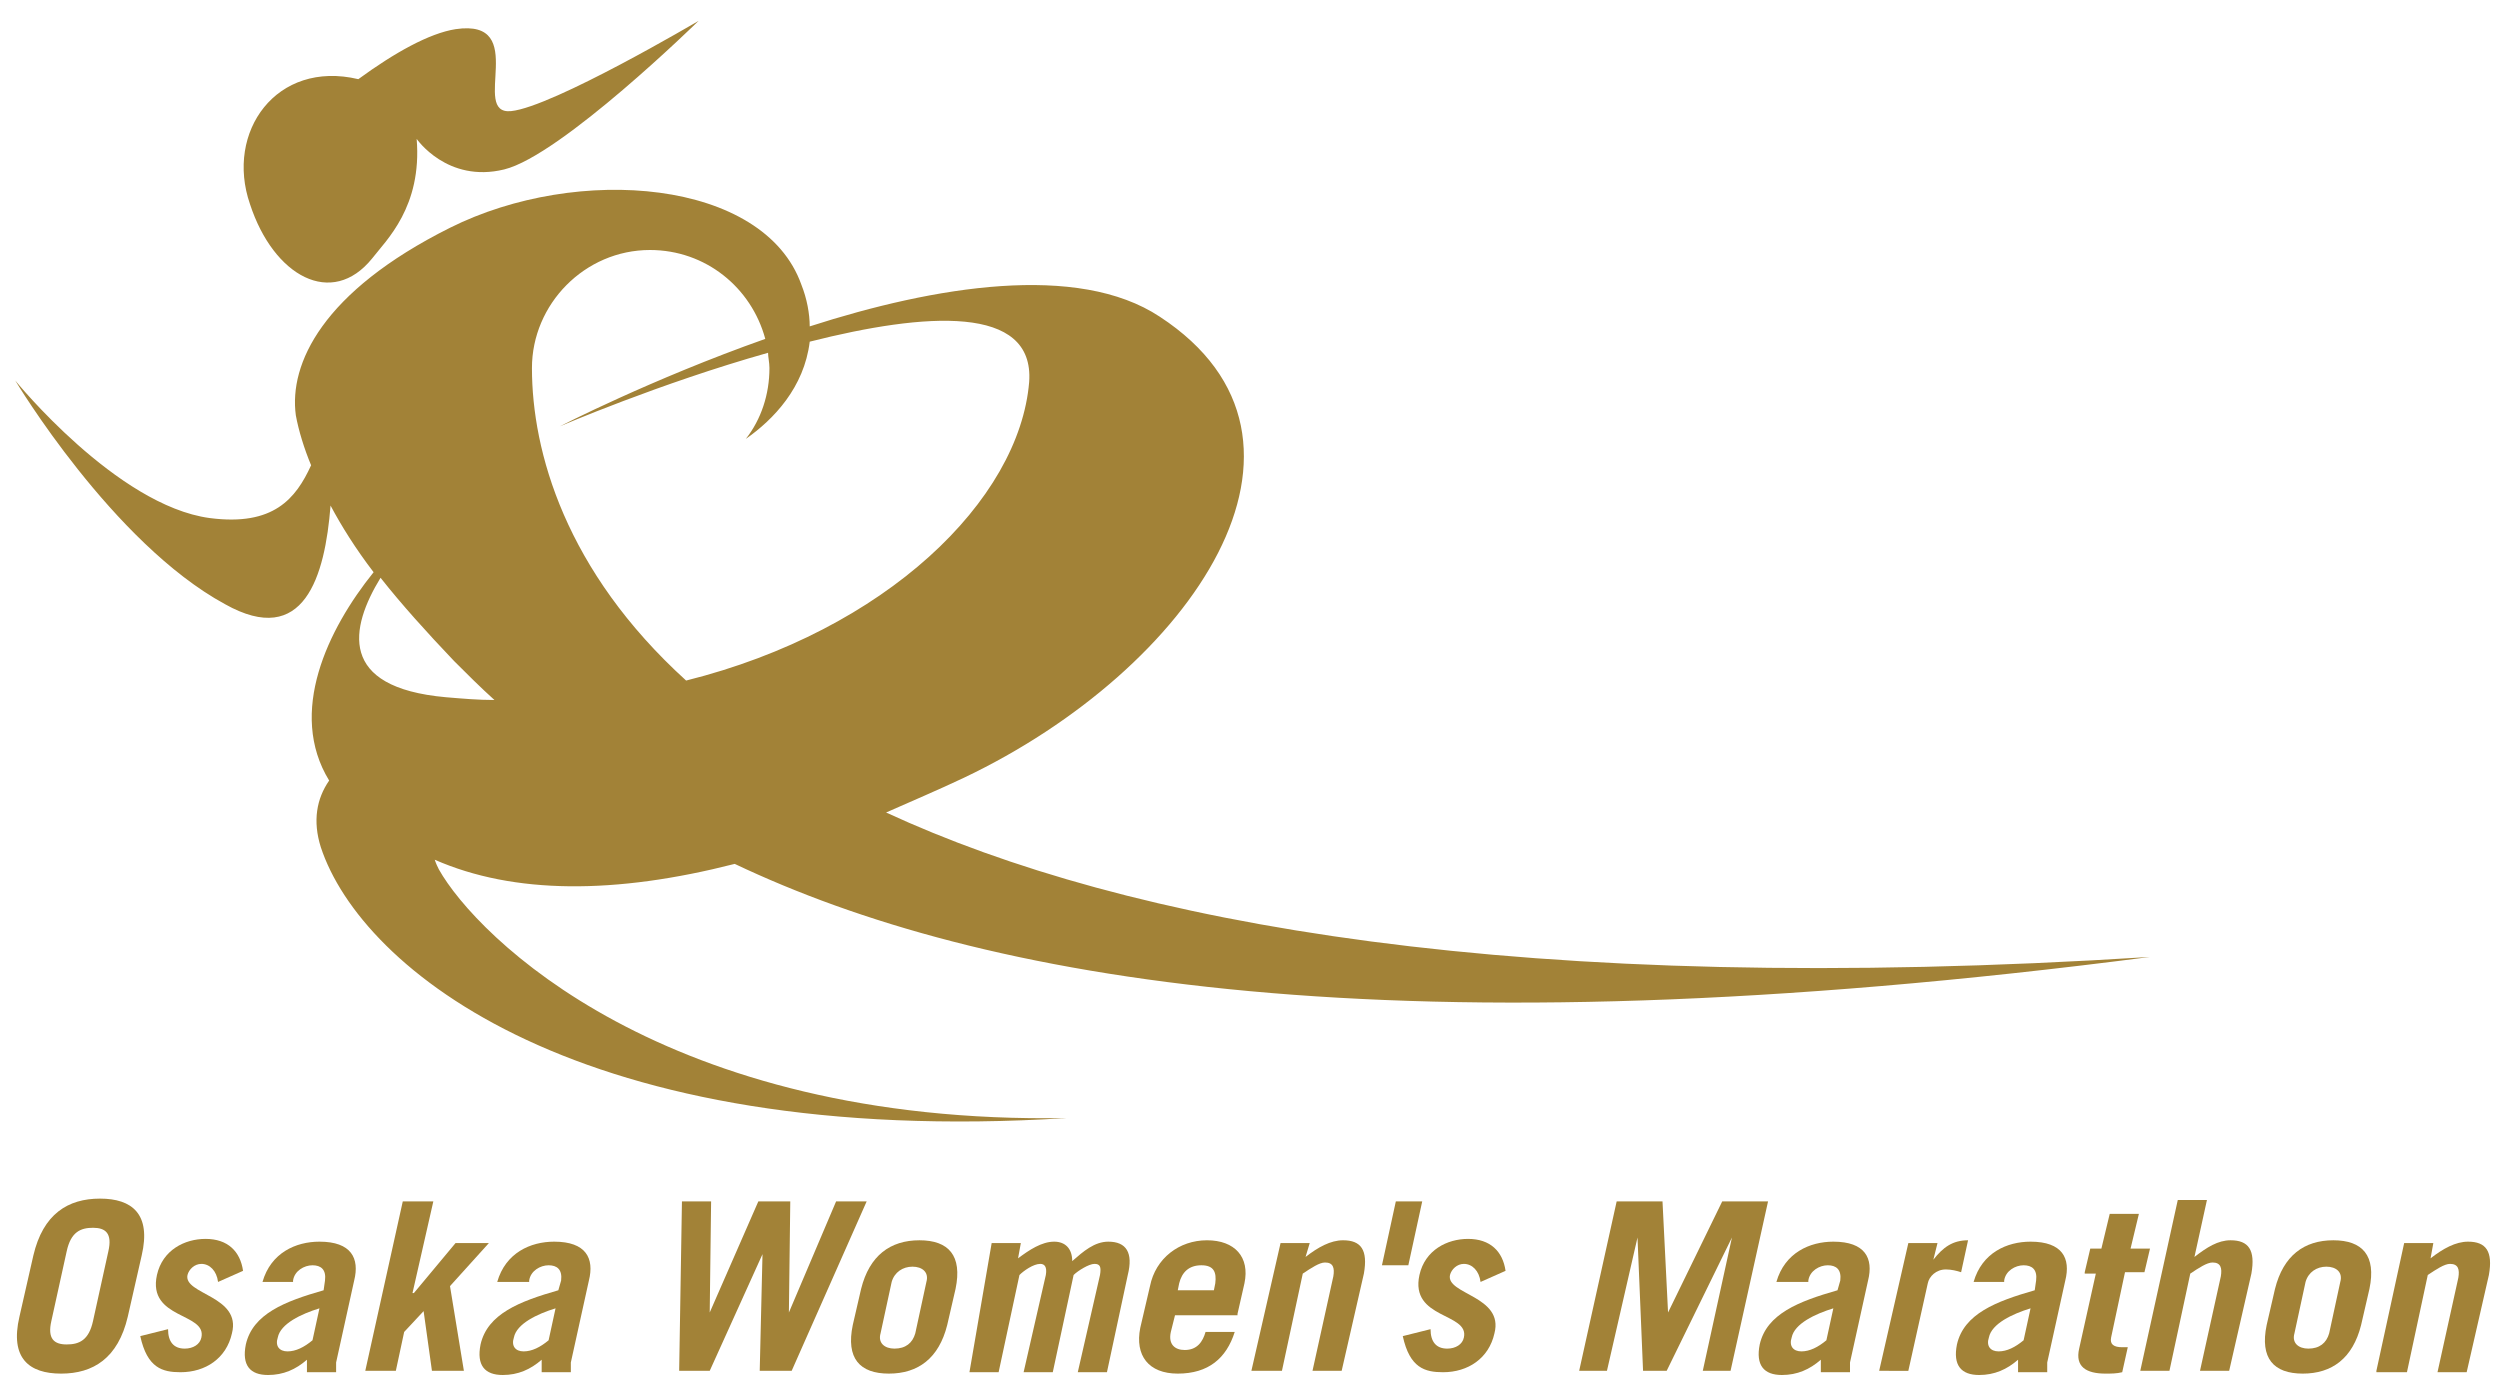 <svg xmlns="http://www.w3.org/2000/svg" xmlns:xlink="http://www.w3.org/1999/xlink" x="0px" y="0px" viewBox="0 0 180 100" style="enable-background:new 0 0 180 100;" xml:space="preserve"><style type="text/css">	.st0{display:none;}	.st1{display:inline;}	.st2{fill:#A28237;}	.st3{fill:#CF4842;}</style><g id="&#x30EC;&#x30A4;&#x30E4;&#x30FC;_1" class="st0">	<g class="st1">		<path class="st2" d="M52.9,62.2c17.7,8.4,47.2,13.8,101.9,6.7c-45.5,2.9-73.7-2.4-91-10.4c1.8-0.8,3.7-1.6,5.6-2.5   c16.4-7.8,27.7-24.3,14.1-33.2c-5.9-3.9-16.2-2.2-25.2,0.7c0-0.9-0.2-2-0.6-3c-2.7-7.6-16.1-8.7-25.3-4.1   c-9.2,4.6-11.6,9.8-11.1,13.5c0.2,1.1,0.6,2.4,1.1,3.6c-1.1,2.4-2.7,4.4-7.3,3.8c-6.7-0.9-14-9.9-14-9.9s7,11.7,15.1,16.1   c5.7,3.2,7.2-2,7.6-7.1c0.8,1.5,1.8,3.1,3.1,4.8c-3.3,4.1-6.2,10.1-3.2,15c-0.9,1.3-1.2,2.9-0.6,4.8c2.9,8.8,18.7,21.7,53.7,19.5   C47.8,81,34.3,67.4,31.6,62.6c-0.1-0.2-0.2-0.4-0.3-0.7C37,64.4,44.3,64.4,52.9,62.2z M46.8,18c4,0,7.3,2.7,8.3,6.4   c-8.2,2.9-14.8,6.3-14.8,6.3s7.2-3.1,15-5.3c0,0.3,0.1,0.7,0.1,1.1c0,1.9-0.6,3.7-1.7,5.1c2-1.4,4.2-3.7,4.6-7   c8.3-2.1,16.2-2.7,15.8,2.9c-0.7,8.5-10.3,17.9-24.7,21.5c-8.7-7.9-11.1-16.5-11.1-22.5C38.3,21.9,42.1,18,46.8,18z M27.4,41.6   c1.5,1.9,3.3,3.9,5.3,6c0.9,0.9,1.9,1.9,2.9,2.8c-1.2,0-2.3-0.1-3.5-0.2C24.3,49.5,25.2,45.2,27.4,41.6z"></path>		<path class="st2" d="M26.8,18.6c1-1.3,3.6-3.7,3.2-8.6c0,0,2.2,3.2,6.3,2.2c4.1-1,14-10.7,14-10.7S39.8,7.7,36.8,8   c-3,0.3,1.4-6.7-4-5.9c-1.9,0.3-4.4,1.7-7,3.6c-5.9-1.4-9.6,3.8-7.8,9C19.7,19.9,23.9,22.2,26.8,18.6z"></path>	</g>	<g class="st1">		<path class="st2" d="M143.2,88.1h-0.7h-0.1h-1.1h-13h0c0,0-0.1,0-0.1,0c-0.6,0.1-1.1,0.6-1.1,1.2v0.2v1.1c0,0,12.4,0,12.6,0   c0,0.2,0,0.4,0,0.4c0,1.8-0.6,3-1.8,3.8c-1.2,0.8-3.2,1.2-5.9,1.2h-2.5c-0.7,0-1.2,0.5-1.2,1.2v1.3h3.8c3.5,0,6.2-0.7,8-2   c1.7-1.3,2.5-3.2,2.5-5.6v-1.5c0-0.5,0.3-0.9,0.6-1.1l0,0C143.3,88.2,143.3,88.1,143.2,88.1z"></path>		<path class="st2" d="M142.2,84.9v-0.1c0-0.5,0.4-0.9,0.9-1.1l0,0c0.2-0.1,0.2-0.1,0-0.1h-1H142h-1.6h-11.7c-0.7,0-1.2,0.5-1.2,1.2   v1.3H141C141.6,86.1,142.2,85.6,142.2,84.9z"></path>		<path class="st2" d="M107.9,90.3h-1h-0.7h-1h-0.1c-1.9,0-4.7,0-4.9,0c0-0.2,0-1.2,0-1.3c1.2-0.3,2.3-0.9,3.5-1.6   c0.7-0.5,1.3-1,1.8-1.4c0,0,0,0,0,0c0.1-0.1,0.1-0.2,0.2-0.2c0.4-0.5,0.4-1,0.4-1.4c0-0.5,0.4-0.9,0.9-1.1l0,0   c0.2-0.1,0.2-0.1,0-0.1h-1h-0.1h-1.6H92.9c-0.7,0-1.2,0.5-1.2,1.2v1c0,0,0.2,0,0.6,0c0.3,0,0.7,0,1.2,0c3.1,0,9.1,0,9.6,0   c-0.6,0.5-1.3,0.9-2.1,1.2c-0.9,0.4-1.9,0.7-3,0.8l-0.1,0c0,0,0,2.7,0,3c-0.2,0-3.9,0-5.8,0c-0.7,0-1.2,0.5-1.2,1.2v1.1   c0,0,0.3,0,0.7,0c0.3,0,0.6,0,1,0c2,0,5.2,0,5.3,0c0,0.2,0,3.1,0,3.1c0,0.3-0.1,0.5-0.2,0.6c-0.1,0.1-0.3,0.1-0.6,0.1h-1.5   c-0.7,0-1.2,0.5-1.2,1.2v1.2h0.9H96h1.7c1,0,1.7-0.2,2.1-0.6c0.4-0.4,0.6-1,0.6-2c0,0,0-3.4,0-3.6c0.2,0,3.6,0,5.4,0   c0.6,0,1.1-0.5,1.2-1.1l0,0c0-0.5,0.4-0.9,0.9-1.1l0,0C108.1,90.4,108.1,90.3,107.9,90.3z"></path>		<path class="st2" d="M161.4,83.4h-0.7h-0.2h-0.9h-0.5c-0.5,0-0.9,0.3-1.1,0.8c-0.1,0.1-0.1,0.3-0.1,0.4l-0.8,4c-0.6,3-1.7,5-3.2,6   c-1.3,0.8-3.5,1.3-6.5,1.4c0,0,0,0-0.1,0c0,0-0.1,0-0.1,0c-0.6,0-1.1,0.6-1.1,1.2v1.3h0.1c4.4,0,7.6-0.7,9.5-2   c1.9-1.4,3.2-3.9,3.9-7.6c0,0,0.6-3.2,0.9-4.7c0.2-0.3,0.4-0.5,0.8-0.6l0,0C161.5,83.5,161.6,83.4,161.4,83.4z"></path>		<path class="st2" d="M147.1,91c0.2,0.4,0.6,0.7,1.1,0.7h1.8l-2.4-7.4l-0.1-0.2c-0.2-0.4-0.6-0.7-1.1-0.7h-1.7l2.3,7.3L147.1,91z"></path>		<path class="st2" d="M40.5,87v1.1c0,0,3.3,0,3.5,0c0,0.2,0,1.4,0,1.6c-0.2,0-1.4,0-2.3,0c-0.4,0-0.8,0.3-0.8,0.8c0,0,0,0,0,0   c0,0,0,0,0,0v1c0,0,2.9,0,3.1,0c0,0.2,0,1.9,0,2.1c-0.2,0-1.8,0-2.7,0c-0.4,0-0.8,0.4-0.8,0.8v1.1H49c0.4,0,0.8-0.4,0.8-0.8v-1.1   c0,0-0.5,0-0.7,0c0-0.2-0.4-1.8-0.4-1.8h-1.4c0,0,0.3,1.5,0.4,1.8c-0.2,0-1.2,0-1.4,0c0-0.2,0-1.9,0-2.1c0.2,0,1.4,0,2.3,0   c0.4,0,0.8-0.4,0.8-0.8v-1.1c0,0-2.8,0-3.1,0c0-0.2,0-1.4,0-1.6c0.2,0,1.7,0,2.7,0c0.4,0,0.8-0.4,0.8-0.8v-1.1h-8.5   C40.8,86.2,40.5,86.5,40.5,87z"></path>		<path class="st2" d="M163.6,85.9C163.6,85.9,163.6,85.9,163.6,85.9c0.1,0.1,0.1,0.1,0.2,0.1c0,0,0.1,0,0.1,0.1c0,0,0,0,0.1,0   c0,0,0.1,0,0.1,0c0,0,0.1,0,0.1,0c0,0,0,0,0,0c0,0,0.1,0,0.1,0c0.1,0,0.1,0,0.2,0c0.9,0.1,1.8,0.2,2.8,0.5   c1.5,0.4,2.7,0.8,3.8,1.3l0.2,0.1v-1.7c0,0,0-0.1,0-0.1c0-0.7-0.3-1-0.7-1.2c-0.8-0.3-1.8-0.6-3-0.9c-1.6-0.3-3-0.5-4.3-0.5h-0.1   V85c0,0.1,0,0.1,0,0.2C163.2,85.4,163.4,85.7,163.6,85.9z"></path>		<path class="st2" d="M90,85.8h-1c0,0-0.3,0-0.9,0h-0.7h-0.2c-2.5,0-6.7,0-7,0c0.1-0.2,0.3-1.1,0.3-1.1c0.1-0.2,0.1-0.5,0.2-0.7   l0,0c0,0,0,0,0,0c0-0.1,0-0.2,0-0.3c0.1-0.3,0.4-0.6,0.9-0.8l0,0c0.2-0.1,0.2-0.1,0-0.1h-0.8h-0.1h-1.4h0v0   c-0.5,0-0.9,0.3-1.1,0.8c0,0.1-0.1,0.2-0.1,0.4c-0.1,0.6-0.3,1.2-0.5,1.9c-0.1,0-2.1,0-3.5,0c-0.7,0-1.2,0.5-1.2,1.2v1.2   c0,0,0.4,0,0.9,0c0.2,0,0.4,0,0.7,0c1,0,2,0,2.2,0c-0.3,0.7-0.6,1.4-1,2.1c-0.4,0.7-0.8,1.5-1.3,2.2l-0.1,0.1c0,0,4.8,2.1,5.2,2.3   c-0.8,0.5-1.7,0.9-2.7,1.2c-0.7,0.2-1.5,0.3-2.2,0.4c-0.2,0-0.1,0-0.3,0c-0.7,0-1.1,0.6-1.1,1.2v1.2h0.1c1.8,0,3.4-0.3,4.9-0.8   c1.5-0.5,2.8-1.2,3.9-2.1c0.1,0.1,6.7,2.9,6.7,2.9v-1.9c0-0.5-0.3-0.9-0.7-1.1c0,0,0,0-0.1,0c-1.3-0.6-3.9-1.6-4.1-1.7   c0.7-0.8,1.3-1.7,1.8-2.7c0.5-1,0.9-2.1,1.1-3.2c0.1,0,0.5,0,0.9,0c0.7,0,1.2-0.5,1.2-1.2h0c0-0.5,0.4-0.9,0.9-1.1l0,0   C90.1,85.8,90.2,85.8,90,85.8z M83.4,90.8c-0.5,0.8-1.1,1.6-1.7,2.3c-0.2-0.1-3.7-1.6-4-1.7c0.3-0.5,0.6-1,0.9-1.5l0,0   c0.3-0.5,0.6-1.2,0.8-1.8c0.2,0,4.7,0,5.1,0C84.2,89.1,83.9,90,83.4,90.8z"></path>		<path class="st2" d="M125.7,83.5h-1h-0.1H123h-12.6c-0.7,0-1.2,0.5-1.2,1.2V86c0,0,12.8,0,13,0c0,0.2,0,1.4,0,1.4   c0,2-0.6,3.5-1.7,4.4c-1,0.9-2.6,1.3-4.5,1.3c-0.1-0.1-1.9-3.6-1.9-3.6h-2.8l4.7,9h1.6h1.3h0.4c0.2,0,0.2,0,0-0.1l0,0   c-0.4-0.1-0.7-0.4-0.8-0.6l0,0v0c-0.4-0.8-1.1-2-1.2-2.2c2.3-0.3,4.1-1.1,5.5-2.5c1.4-1.4,2.1-3.3,2.1-5.7v-2.8   c0-0.5,0.4-0.9,0.9-1.1l0,0C125.8,83.5,125.9,83.5,125.7,83.5z"></path>		<path class="st2" d="M179.1,84h-1H178H177c-1.2,0-1.3,1-1.3,1.4V88c0,1.5-0.2,2.8-0.5,3.9c-0.5,1.3-1.2,2.3-2.3,3   c-1.2,0.8-2.9,1.2-5,1.2h-3.7c-0.7,0-1.2,0.5-1.2,1.2v1.3h4.8c2.9,0,5.2-0.6,6.9-1.8c1.4-1,2.4-2.4,3-4.2c0.4-1.3,0.6-2.9,0.6-4.8   v-2.6c0-0.5,0.4-0.9,0.9-1.1l0,0C179.3,84.1,179.3,84,179.1,84z"></path>		<path class="st2" d="M53.7,83h-1h-0.1H51H38.7c-0.7,0-1.2,0.5-1.2,1.2v14.3h14c0.7,0,1.2-0.5,1.2-1.2V84.2c0-0.5,0.4-0.9,0.9-1.1   l0,0C53.8,83.1,53.9,83,53.7,83z M50.5,95.3c0,0.7-0.5,1.2-1.2,1.2l0,0c-1.5,0-9.3,0-9.5,0c0-0.2,0-7.3,0-10.2   c0-0.7,0.5-1.2,1.2-1.2c2.8,0,9.3,0,9.5,0C50.5,85.3,50.5,92.4,50.5,95.3z"></path>		<path class="st2" d="M36.1,83h-1h-0.1h-0.4h-1.2h-0.1h-6.1c-0.7,0-1.2,0.5-1.2,1.2v6.6c0,1.3-0.1,2.3-0.2,3.1   c-0.1,0.5-0.3,1-0.5,1.3c0.1-0.4,0.2-0.8,0.2-1.3v-1.4c0-0.7-0.1-1.3-0.3-1.9c-0.2-0.5-0.4-1-0.8-1.4c0-0.1,0.8-4.2,0.8-4.2l0-0.8   c0-0.5,0.1-0.9,0.6-1.1l0,0c0.2-0.1,0.2-0.1,0-0.1h-0.7h-0.1h-1.6h-2.7c0,0-0.1,0-0.1,0c0,0-0.1,0-0.1,0c-0.6,0.1-1.1,0.6-1.1,1.2   v14.6h2.1c0,0,0-1.5,0-1.9c0,0,1.1,0,1.1,0c0.9,0,1.6-0.2,2-0.7c0.1-0.1,0.3-0.3,0.4-0.5v3.2l0.2-0.1c1.1-0.7,1.8-1.7,2.3-3   c0.4-1.1,0.6-2.5,0.7-4.1c0.3,1.3,0.8,2.5,1.6,3.6c-0.4,0.4-0.9,0.7-1.5,0.9h0c-0.3,0.1-0.7,0.3-0.7,0.9c0,0,0,0.1,0,0.1v1.7   l0.2-0.1c0.7-0.2,1.4-0.5,1.9-0.9c0.5-0.3,1.1-0.7,1.5-1.1c1,0.9,2.3,1.6,3.6,2l0.2,0V97v-0.2c0-0.3-0.2-0.5-0.5-0.6c0,0,0,0,0,0   c-0.7-0.2-1.3-0.6-1.8-0.9c0.6-0.8,1-1.7,1.4-2.7c0.3-1,0.5-2,0.5-3v-0.9c0-0.5,0.4-0.9,0.9-1.1l0,0c0.2-0.1,0.2-0.1,0-0.1h-1H33   c-1.9,0-4.6,0-4.7,0c0-0.2,0-2,0-2.2c0.2,0,3.7,0,5.7,0c0.6,0,1.1-0.4,1.2-1l0,0c0-0.5,0.4-0.9,0.9-1.1l0,0   C36.3,83.1,36.4,83,36.1,83z M23.5,93.5c0,0.4-0.1,0.8-0.3,0.9c-0.2,0.2-0.4,0.3-0.8,0.3c0,0-0.8,0-0.8,0c0-3.9,0-9.3,0-9.5   c0.2,0,1.5,0,1.7,0c-0.1,0.3-0.8,4.3-0.8,4.3l0,0c0.3,0.4,0.6,0.8,0.7,1.3c0.1,0.5,0.2,1,0.2,1.7V93.5z M32.7,89.7   c-0.1,0.8-0.3,1.6-0.5,2.3c-0.2,0.7-0.5,1.3-0.9,1.8c-0.6-0.8-1-1.7-1.3-2.7c-0.1-0.5-0.6-0.6-0.8-0.6h0c-0.4,0-0.8,0-0.9,0   c0-0.4,0-0.7,0-0.8C28.6,89.7,32.4,89.7,32.7,89.7z"></path>		<path class="st2" d="M72.1,83h-0.9h-0.1h-1.2h-2c0,0.8,0.1,1.4,0.5,1.8c0.4,0,0.8,0,1,0c-0.1,0.3-0.7,1.5-0.9,1.9   c-0.4-0.7-0.7-1.4-0.9-2.2v0v0c-0.1-0.4-0.2-0.9-0.2-1.3l0-0.1h-4.4c-0.4,0-0.6,0.2-0.8,0.5c0,0,0,0.1,0,0.1   c-0.1,0.3-0.2,0.7-0.3,0.9c-0.3,0.4-0.6,0.8-1,1l-0.1,0v2.2l0.2-0.1c0.2-0.1,0.3-0.2,0.4-0.3c0.1,0.1,1.1,0.8,1.3,1   c-0.3,0.2-0.5,0.4-0.8,0.6c-0.2,0.1-0.3,0.2-0.5,0.3c0,0,0,0,0,0c-0.3,0.1-0.5,0.4-0.5,0.7v1.9l0.2-0.1c0.5-0.2,1-0.4,1.5-0.8   c0.4-0.3,0.8-0.5,1.1-0.9c0,0.3,0,1,0,1H68c0.4,0,0.7-0.3,0.8-0.7c0,0,0-0.1,0-0.1c0,0,0-0.1,0-0.1c0,0,0-0.1,0-0.1   c0.7,0.7,1.5,1.3,2.3,1.6l0.2,0.1v-2c0-0.3-0.1-0.5-0.3-0.6c0,0-0.1-0.1-0.1-0.1c-0.4-0.3-0.8-0.6-1.1-1c0-0.1,0.6-1.3,1-2.2   c0.3-0.6,0.5-1.4,0.5-1.8v0c0,0,0,0,0,0c0,0,0,0,0-0.1l0,0c0-0.4,0.4-0.7,0.9-0.9l0,0C72.3,83.1,72.3,83,72.1,83z M63.6,87.6   c-0.2-0.1-1-0.8-1.2-1c0.1-0.1,0.2-0.2,0.2-0.2c0,0,0.1-0.1,0.2-0.3c0.2,0.1,1,0.8,1.2,0.9C63.9,87.2,63.7,87.4,63.6,87.6z    M63.4,85c0-0.1,0.1-0.2,0.1-0.3c0.1,0,1.2,0,1.5,0c0,0.2-0.1,0.4-0.2,0.6c0,0-0.2,0.4-0.2,0.6C64.4,85.8,63.6,85.1,63.4,85z    M64.6,89.2c0.4-0.4,0.7-0.9,1-1.4c0.3-0.4,0.5-0.9,0.7-1.4c0.4,1,0.9,1.9,1.5,2.8C67.4,89.2,65.1,89.2,64.6,89.2z"></path>		<path class="st2" d="M60.7,92.5c0-0.7-0.1-1.4-0.2-1.9c-0.2-0.5-0.4-1-0.8-1.4c0-0.1,0.8-4.2,0.8-4.2v-2h-0.1h-5v15.8h2   c0,0,0-1.7,0-1.9c0.2,0,0.6,0,0.6,0c0.8,0,1.5-0.3,2-0.8c0.5-0.5,0.8-1.3,0.8-2.3V92.5z M58.8,93.4c0,0.4-0.1,0.7-0.3,1   c-0.2,0.2-0.4,0.3-0.8,0.3c0,0-0.2,0-0.3,0c0-0.2,0-9.2,0-9.5c0.2,0,1,0,1.2,0c0,0.3-0.8,4.3-0.8,4.3l0,0c0.3,0.4,0.6,0.8,0.7,1.2   c0.1,0.5,0.2,1,0.2,1.7V93.4z"></path>		<polygon class="st2" points="70.4,94.9 68.4,94.9 69.2,98.8 71.3,98.8 70.5,94.9   "></polygon>		<path class="st2" d="M61.5,94.9l0,0.1c-0.1,0.6-0.2,1.3-0.4,2c-0.2,0.7-0.4,1.2-0.6,1.6l-0.1,0.2h2.2l0-0.1c0.2-0.4,0.4-1,0.5-1.6   c0.2-0.7,0.3-1.3,0.3-2l0-0.1h-0.1H61.5z"></path>		<path class="st2" d="M72,92.2h-1h-0.1h-1.6h-7.3c-0.4,0-0.8,0.4-0.8,0.8v1.2c0,0,3.8,0,4,0c0,0.2,0,1.9,0,1.9c0,0.2,0,0.4-0.4,0.4   h-0.9v2.3h1.6c0.6,0,1.1-0.2,1.4-0.5c0.3-0.3,0.5-0.8,0.5-1.5c0,0,0-2.4,0-2.6c0.2,0,1.8,0,2.9,0c0.4,0,0.8-0.4,0.8-0.8v0   c0-0.5,0.4-0.9,0.9-1.1l0,0C72.1,92.3,72.2,92.2,72,92.2z"></path>		<path class="st2" d="M17.2,96.5C17.2,96.5,17.2,96.5,17.2,96.5C17.2,96.5,17.2,96.5,17.2,96.5c0-0.1-0.1-0.1-0.1-0.2c0,0,0,0,0,0   c0,0-0.1-0.1-0.1-0.1c0,0,0,0-0.1,0c0,0,0,0,0,0c-0.1-0.1-0.2-0.1-0.3-0.1c0,0,0,0,0,0l0,0c-1.5-0.6-2.8-1.4-3.8-2.5   c-1.1-1.3-1.8-2.9-2.2-4.8c0.2,0,3.3,0,5.2,0c0.9,0,1.4-0.6,1.4-1.2v-0.1c0-0.5,0.4-0.9,0.9-1.1l0,0c0.2-0.1,0.2-0.1,0-0.1h-1   h-1.7c-1.9,0-4.8,0-5,0c0-0.1,0-1.4,0-2.3c0-0.5,0.4-0.9,0.9-1.1l0,0c0.2-0.1,0.2-0.1,0-0.1h-1h-0.1H9.5H9.2C8.5,82.7,8,83.3,8,84   c0,1,0,2.2,0,2.3c-0.2,0-3.6,0-5.5,0c-0.7,0-1.2,0.5-1.2,1.2v1.2c0,0,6.3,0,6.6,0c-0.3,1.9-1,3.5-2.1,4.8c-1,1.1-2.2,2-3.7,2.5   c0,0,0,0,0,0c0,0,0,0-0.1,0c-0.3,0.1-0.7,0.3-0.7,0.8v2l0.2,0c1.9-0.4,3.5-1.1,4.9-2.3c1.3-1.1,2.3-2.4,3-4c0.7,1.5,1.7,2.9,3,4   c1.3,1.2,2.9,2,4.7,2.4l0.2,0v-1.9c0,0,0,0,0,0c0,0,0,0,0,0c0,0,0,0,0,0C17.3,96.7,17.2,96.6,17.2,96.5z"></path>	</g></g><g id="&#x30EC;&#x30A4;&#x30E4;&#x30FC;_2" class="st0">	<g class="st1">		<path class="st3" d="M52.9,62.2c17.7,8.4,47.2,13.8,101.9,6.7c-45.5,2.9-73.7-2.4-91-10.4c1.8-0.8,3.7-1.6,5.6-2.5   c16.4-7.8,27.7-24.3,14.1-33.2c-5.9-3.9-16.2-2.2-25.2,0.7c0-0.9-0.2-2-0.6-3c-2.7-7.6-16.1-8.7-25.3-4.1   c-9.2,4.6-11.6,9.8-11.1,13.5c0.2,1.1,0.6,2.4,1.1,3.6c-1.1,2.4-2.7,4.4-7.3,3.8c-6.7-0.9-14-9.9-14-9.9s7,11.7,15.1,16.1   c5.7,3.2,7.2-2,7.6-7.1c0.8,1.5,1.8,3.1,3.1,4.8c-3.3,4.1-6.2,10.1-3.2,15c-0.9,1.3-1.2,2.9-0.6,4.8c2.9,8.8,18.7,21.7,53.7,19.5   C47.8,81,34.3,67.4,31.6,62.6c-0.1-0.2-0.2-0.4-0.3-0.7C37,64.4,44.3,64.4,52.9,62.2z M46.8,18c4,0,7.3,2.7,8.3,6.4   c-8.2,2.9-14.8,6.3-14.8,6.3s7.2-3.1,15-5.3c0,0.3,0.1,0.7,0.1,1.1c0,1.9-0.6,3.7-1.7,5.1c2-1.4,4.2-3.7,4.6-7   c8.3-2.1,16.2-2.7,15.8,2.9c-0.7,8.5-10.3,17.9-24.7,21.5c-8.7-7.9-11.1-16.5-11.1-22.5C38.3,21.9,42.1,18,46.8,18z M27.4,41.6   c1.5,1.9,3.3,3.9,5.3,6c0.9,0.9,1.9,1.9,2.9,2.8c-1.2,0-2.3-0.1-3.5-0.2C24.3,49.5,25.2,45.2,27.4,41.6z"></path>		<path class="st3" d="M26.8,18.6c1-1.3,3.6-3.7,3.2-8.6c0,0,2.2,3.2,6.3,2.2c4.1-1,14-10.7,14-10.7S39.8,7.7,36.8,8   c-3,0.3,1.4-6.7-4-5.9c-1.9,0.3-4.4,1.7-7,3.6c-5.9-1.4-9.6,3.8-7.8,9C19.7,19.9,23.9,22.2,26.8,18.6z"></path>	</g>	<g class="st1">		<path class="st3" d="M143.2,88.1h-0.7h-0.1h-1.1h-13h0c0,0-0.1,0-0.1,0c-0.6,0.1-1.1,0.6-1.1,1.2v0.2v1.1c0,0,12.4,0,12.6,0   c0,0.2,0,0.4,0,0.4c0,1.8-0.6,3-1.8,3.8c-1.2,0.8-3.2,1.2-5.9,1.2h-2.5c-0.7,0-1.2,0.5-1.2,1.2v1.3h3.8c3.5,0,6.2-0.7,8-2   c1.7-1.3,2.5-3.2,2.5-5.6v-1.5c0-0.5,0.3-0.9,0.6-1.1l0,0C143.3,88.2,143.3,88.1,143.2,88.1z"></path>		<path class="st3" d="M142.2,84.9v-0.1c0-0.5,0.4-0.9,0.9-1.1l0,0c0.2-0.1,0.2-0.1,0-0.1h-1H142h-1.6h-11.7c-0.7,0-1.2,0.5-1.2,1.2   v1.3H141C141.6,86.1,142.2,85.6,142.2,84.9z"></path>		<path class="st3" d="M107.9,90.3h-1h-0.7h-1h-0.1c-1.9,0-4.7,0-4.9,0c0-0.2,0-1.2,0-1.3c1.2-0.3,2.3-0.9,3.5-1.6   c0.7-0.5,1.3-1,1.8-1.4c0,0,0,0,0,0c0.1-0.1,0.1-0.2,0.2-0.2c0.4-0.5,0.4-1,0.4-1.4c0-0.5,0.4-0.9,0.9-1.1l0,0   c0.2-0.1,0.2-0.1,0-0.1h-1h-0.1h-1.6H92.9c-0.7,0-1.2,0.5-1.2,1.2v1c0,0,0.2,0,0.6,0c0.3,0,0.7,0,1.2,0c3.1,0,9.1,0,9.6,0   c-0.6,0.5-1.3,0.9-2.1,1.2c-0.9,0.4-1.9,0.7-3,0.8l-0.1,0c0,0,0,2.7,0,3c-0.2,0-3.9,0-5.8,0c-0.7,0-1.2,0.5-1.2,1.2v1.1   c0,0,0.3,0,0.7,0c0.3,0,0.6,0,1,0c2,0,5.2,0,5.3,0c0,0.2,0,3.1,0,3.1c0,0.3-0.1,0.5-0.2,0.6c-0.1,0.1-0.3,0.1-0.6,0.1h-1.5   c-0.7,0-1.2,0.5-1.2,1.2v1.2h0.9H96h1.7c1,0,1.7-0.2,2.1-0.6c0.4-0.4,0.6-1,0.6-2c0,0,0-3.4,0-3.6c0.2,0,3.6,0,5.4,0   c0.6,0,1.1-0.5,1.2-1.1l0,0c0-0.5,0.4-0.9,0.9-1.1l0,0C108.1,90.4,108.1,90.3,107.9,90.3z"></path>		<path class="st3" d="M161.4,83.4h-0.7h-0.2h-0.9h-0.5c-0.5,0-0.9,0.3-1.1,0.8c-0.1,0.1-0.1,0.3-0.1,0.4l-0.8,4c-0.6,3-1.7,5-3.2,6   c-1.3,0.8-3.5,1.3-6.5,1.4c0,0,0,0-0.1,0c0,0-0.1,0-0.1,0c-0.6,0-1.1,0.6-1.1,1.2v1.3h0.1c4.4,0,7.6-0.7,9.5-2   c1.9-1.4,3.2-3.9,3.9-7.6c0,0,0.6-3.2,0.9-4.7c0.2-0.3,0.4-0.5,0.8-0.6l0,0C161.5,83.5,161.6,83.4,161.4,83.4z"></path>		<path class="st3" d="M147.1,91c0.2,0.4,0.6,0.7,1.1,0.7h1.8l-2.4-7.4l-0.1-0.2c-0.2-0.4-0.6-0.7-1.1-0.7h-1.7l2.3,7.3L147.1,91z"></path>		<path class="st3" d="M40.5,87v1.1c0,0,3.3,0,3.5,0c0,0.2,0,1.4,0,1.6c-0.2,0-1.4,0-2.3,0c-0.4,0-0.8,0.3-0.8,0.8c0,0,0,0,0,0   c0,0,0,0,0,0v1c0,0,2.9,0,3.1,0c0,0.2,0,1.9,0,2.1c-0.2,0-1.8,0-2.7,0c-0.4,0-0.8,0.4-0.8,0.8v1.1H49c0.4,0,0.8-0.4,0.8-0.8v-1.1   c0,0-0.5,0-0.7,0c0-0.2-0.4-1.8-0.4-1.8h-1.4c0,0,0.3,1.5,0.4,1.8c-0.2,0-1.2,0-1.4,0c0-0.2,0-1.9,0-2.1c0.2,0,1.4,0,2.3,0   c0.4,0,0.8-0.4,0.8-0.8v-1.1c0,0-2.8,0-3.1,0c0-0.2,0-1.4,0-1.6c0.2,0,1.7,0,2.7,0c0.4,0,0.8-0.4,0.8-0.8v-1.1h-8.5   C40.8,86.2,40.5,86.5,40.5,87z"></path>		<path class="st3" d="M163.6,85.9C163.6,85.9,163.6,85.9,163.6,85.9c0.1,0.1,0.1,0.1,0.2,0.1c0,0,0.1,0,0.1,0.1c0,0,0,0,0.1,0   c0,0,0.1,0,0.1,0c0,0,0.1,0,0.1,0c0,0,0,0,0,0c0,0,0.1,0,0.1,0c0.1,0,0.1,0,0.2,0c0.9,0.1,1.8,0.2,2.8,0.5   c1.5,0.4,2.7,0.8,3.8,1.3l0.2,0.1v-1.7c0,0,0-0.1,0-0.1c0-0.7-0.3-1-0.7-1.2c-0.8-0.3-1.8-0.6-3-0.9c-1.6-0.3-3-0.5-4.3-0.5h-0.1   V85c0,0.1,0,0.1,0,0.2C163.2,85.4,163.4,85.7,163.6,85.9z"></path>		<path class="st3" d="M90,85.8h-1c0,0-0.3,0-0.9,0h-0.7h-0.2c-2.5,0-6.7,0-7,0c0.1-0.2,0.3-1.1,0.3-1.1c0.1-0.2,0.1-0.5,0.2-0.7   l0,0c0,0,0,0,0,0c0-0.1,0-0.2,0-0.3c0.1-0.3,0.4-0.6,0.9-0.8l0,0c0.2-0.1,0.2-0.1,0-0.1h-0.8h-0.1h-1.4h0v0   c-0.5,0-0.9,0.3-1.1,0.8c0,0.1-0.1,0.2-0.1,0.4c-0.1,0.6-0.3,1.2-0.5,1.9c-0.1,0-2.1,0-3.5,0c-0.7,0-1.2,0.5-1.2,1.2v1.2   c0,0,0.4,0,0.9,0c0.2,0,0.4,0,0.7,0c1,0,2,0,2.2,0c-0.3,0.7-0.6,1.4-1,2.1c-0.4,0.7-0.8,1.5-1.3,2.2l-0.1,0.1c0,0,4.8,2.1,5.2,2.3   c-0.8,0.5-1.7,0.9-2.7,1.2c-0.7,0.2-1.5,0.3-2.2,0.4c-0.2,0-0.1,0-0.3,0c-0.7,0-1.1,0.6-1.1,1.2v1.2h0.1c1.8,0,3.4-0.3,4.9-0.8   c1.5-0.5,2.8-1.2,3.9-2.1c0.1,0.1,6.7,2.9,6.7,2.9v-1.9c0-0.5-0.3-0.9-0.7-1.1c0,0,0,0-0.1,0c-1.3-0.6-3.9-1.6-4.1-1.7   c0.7-0.8,1.3-1.7,1.8-2.7c0.5-1,0.9-2.1,1.1-3.2c0.1,0,0.5,0,0.9,0c0.7,0,1.2-0.5,1.2-1.2h0c0-0.5,0.4-0.9,0.9-1.1l0,0   C90.1,85.8,90.2,85.8,90,85.8z M83.4,90.8c-0.5,0.8-1.1,1.6-1.7,2.3c-0.2-0.1-3.7-1.6-4-1.7c0.3-0.5,0.6-1,0.9-1.5l0,0   c0.3-0.5,0.6-1.2,0.8-1.8c0.2,0,4.7,0,5.1,0C84.2,89.1,83.9,90,83.4,90.8z"></path>		<path class="st3" d="M125.7,83.5h-1h-0.1H123h-12.6c-0.7,0-1.2,0.5-1.2,1.2V86c0,0,12.8,0,13,0c0,0.2,0,1.4,0,1.4   c0,2-0.6,3.5-1.7,4.4c-1,0.9-2.6,1.3-4.5,1.3c-0.1-0.1-1.9-3.6-1.9-3.6h-2.8l4.7,9h1.6h1.3h0.4c0.2,0,0.2,0,0-0.1l0,0   c-0.4-0.1-0.7-0.4-0.8-0.6l0,0v0c-0.4-0.8-1.1-2-1.2-2.2c2.3-0.3,4.1-1.1,5.5-2.5c1.4-1.4,2.1-3.3,2.1-5.7v-2.8   c0-0.5,0.4-0.9,0.9-1.1l0,0C125.8,83.5,125.9,83.5,125.7,83.5z"></path>		<path class="st3" d="M179.1,84h-1H178H177c-1.2,0-1.3,1-1.3,1.4V88c0,1.5-0.2,2.8-0.5,3.9c-0.5,1.3-1.2,2.3-2.3,3   c-1.2,0.8-2.9,1.2-5,1.2h-3.7c-0.7,0-1.2,0.5-1.2,1.2v1.3h4.8c2.9,0,5.2-0.6,6.9-1.8c1.4-1,2.4-2.4,3-4.2c0.4-1.3,0.6-2.9,0.6-4.8   v-2.6c0-0.5,0.4-0.9,0.9-1.1l0,0C179.3,84.1,179.3,84,179.1,84z"></path>		<path class="st3" d="M53.7,83h-1h-0.1H51H38.7c-0.7,0-1.2,0.5-1.2,1.2v14.3h14c0.7,0,1.2-0.5,1.2-1.2V84.2c0-0.5,0.4-0.9,0.9-1.1   l0,0C53.8,83.1,53.9,83,53.7,83z M50.5,95.3c0,0.7-0.5,1.2-1.2,1.2l0,0c-1.5,0-9.3,0-9.5,0c0-0.2,0-7.3,0-10.2   c0-0.7,0.5-1.2,1.2-1.2c2.8,0,9.3,0,9.5,0C50.5,85.3,50.5,92.4,50.5,95.3z"></path>		<path class="st3" d="M36.1,83h-1h-0.1h-0.4h-1.2h-0.1h-6.1c-0.7,0-1.2,0.5-1.2,1.2v6.6c0,1.3-0.1,2.3-0.2,3.1   c-0.1,0.5-0.3,1-0.5,1.3c0.1-0.4,0.2-0.8,0.2-1.3v-1.4c0-0.7-0.1-1.3-0.3-1.9c-0.2-0.5-0.4-1-0.8-1.4c0-0.1,0.8-4.2,0.8-4.2l0-0.8   c0-0.5,0.1-0.9,0.6-1.1l0,0c0.2-0.1,0.2-0.1,0-0.1h-0.7h-0.1h-1.6h-2.7c0,0-0.1,0-0.1,0c0,0-0.1,0-0.1,0c-0.6,0.1-1.1,0.6-1.1,1.2   v14.6h2.1c0,0,0-1.5,0-1.9c0,0,1.1,0,1.1,0c0.9,0,1.6-0.2,2-0.7c0.1-0.1,0.3-0.3,0.4-0.5v3.2l0.2-0.1c1.1-0.7,1.8-1.7,2.3-3   c0.4-1.1,0.6-2.5,0.7-4.1c0.3,1.3,0.8,2.5,1.6,3.6c-0.4,0.4-0.9,0.7-1.5,0.9h0c-0.3,0.1-0.7,0.3-0.7,0.9c0,0,0,0.1,0,0.1v1.7   l0.2-0.1c0.7-0.2,1.4-0.5,1.9-0.9c0.5-0.3,1.1-0.7,1.5-1.1c1,0.9,2.3,1.6,3.6,2l0.2,0V97v-0.2c0-0.3-0.2-0.5-0.5-0.6c0,0,0,0,0,0   c-0.7-0.2-1.3-0.6-1.8-0.9c0.6-0.8,1-1.7,1.4-2.7c0.3-1,0.5-2,0.5-3v-0.9c0-0.5,0.4-0.9,0.9-1.1l0,0c0.2-0.1,0.2-0.1,0-0.1h-1H33   c-1.9,0-4.6,0-4.7,0c0-0.2,0-2,0-2.2c0.2,0,3.7,0,5.7,0c0.6,0,1.1-0.4,1.2-1l0,0c0-0.5,0.4-0.9,0.9-1.1l0,0   C36.3,83.1,36.4,83,36.1,83z M23.5,93.5c0,0.4-0.1,0.8-0.3,0.9c-0.2,0.2-0.4,0.3-0.8,0.3c0,0-0.8,0-0.8,0c0-3.9,0-9.3,0-9.5   c0.2,0,1.5,0,1.7,0c-0.1,0.3-0.8,4.3-0.8,4.3l0,0c0.3,0.4,0.6,0.8,0.7,1.3c0.1,0.5,0.2,1,0.2,1.7V93.5z M32.7,89.7   c-0.1,0.8-0.3,1.6-0.5,2.3c-0.2,0.7-0.5,1.3-0.9,1.8c-0.6-0.8-1-1.7-1.3-2.7c-0.1-0.5-0.6-0.6-0.8-0.6h0c-0.4,0-0.8,0-0.9,0   c0-0.4,0-0.7,0-0.8C28.6,89.7,32.4,89.7,32.7,89.7z"></path>		<path class="st3" d="M72.1,83h-0.9h-0.1h-1.2h-2c0,0.8,0.1,1.4,0.5,1.8c0.4,0,0.8,0,1,0c-0.1,0.3-0.7,1.5-0.9,1.9   c-0.4-0.7-0.7-1.4-0.9-2.2v0v0c-0.1-0.4-0.2-0.9-0.2-1.3l0-0.1h-4.4c-0.4,0-0.6,0.2-0.8,0.5c0,0,0,0.1,0,0.1   c-0.1,0.3-0.2,0.7-0.3,0.9c-0.3,0.4-0.6,0.8-1,1l-0.1,0v2.2l0.2-0.1c0.2-0.1,0.3-0.2,0.4-0.3c0.1,0.1,1.1,0.8,1.3,1   c-0.3,0.2-0.5,0.4-0.8,0.6c-0.2,0.1-0.3,0.2-0.5,0.3c0,0,0,0,0,0c-0.3,0.1-0.5,0.4-0.5,0.7v1.9l0.2-0.1c0.5-0.2,1-0.4,1.5-0.8   c0.4-0.3,0.8-0.5,1.1-0.9c0,0.3,0,1,0,1H68c0.4,0,0.7-0.3,0.8-0.7c0,0,0-0.1,0-0.1c0,0,0-0.1,0-0.1c0,0,0-0.1,0-0.1   c0.7,0.7,1.5,1.3,2.3,1.6l0.2,0.1v-2c0-0.3-0.1-0.5-0.3-0.6c0,0-0.1-0.1-0.1-0.1c-0.4-0.3-0.8-0.6-1.1-1c0-0.1,0.6-1.3,1-2.2   c0.3-0.6,0.5-1.4,0.5-1.8v0c0,0,0,0,0,0c0,0,0,0,0-0.1l0,0c0-0.4,0.4-0.7,0.9-0.9l0,0C72.3,83.1,72.3,83,72.1,83z M63.6,87.6   c-0.2-0.1-1-0.8-1.2-1c0.1-0.1,0.2-0.2,0.2-0.2c0,0,0.1-0.1,0.2-0.3c0.2,0.1,1,0.8,1.2,0.9C63.9,87.2,63.7,87.4,63.6,87.6z    M63.4,85c0-0.1,0.1-0.2,0.1-0.3c0.1,0,1.2,0,1.5,0c0,0.2-0.1,0.4-0.2,0.6c0,0-0.2,0.4-0.2,0.6C64.4,85.8,63.6,85.1,63.4,85z    M64.6,89.2c0.4-0.4,0.7-0.9,1-1.4c0.3-0.4,0.5-0.9,0.7-1.4c0.4,1,0.9,1.9,1.5,2.8C67.4,89.2,65.1,89.2,64.6,89.2z"></path>		<path class="st3" d="M60.7,92.5c0-0.7-0.1-1.4-0.2-1.9c-0.2-0.5-0.4-1-0.8-1.4c0-0.1,0.8-4.2,0.8-4.2v-2h-0.1h-5v15.8h2   c0,0,0-1.7,0-1.9c0.2,0,0.6,0,0.6,0c0.8,0,1.5-0.3,2-0.8c0.5-0.5,0.8-1.3,0.8-2.3V92.5z M58.8,93.4c0,0.4-0.1,0.7-0.3,1   c-0.2,0.2-0.4,0.3-0.8,0.3c0,0-0.2,0-0.3,0c0-0.2,0-9.2,0-9.5c0.2,0,1,0,1.2,0c0,0.3-0.8,4.3-0.8,4.3l0,0c0.3,0.4,0.6,0.8,0.7,1.2   c0.1,0.5,0.2,1,0.2,1.7V93.4z"></path>		<polygon class="st3" points="70.4,94.9 68.4,94.9 69.2,98.8 71.3,98.8 70.5,94.9   "></polygon>		<path class="st3" d="M61.5,94.9l0,0.1c-0.1,0.6-0.2,1.3-0.4,2c-0.2,0.7-0.4,1.2-0.6,1.6l-0.1,0.2h2.2l0-0.1c0.2-0.4,0.4-1,0.5-1.6   c0.2-0.7,0.3-1.3,0.3-2l0-0.1h-0.1H61.5z"></path>		<path class="st3" d="M72,92.2h-1h-0.1h-1.6h-7.3c-0.4,0-0.8,0.4-0.8,0.8v1.2c0,0,3.8,0,4,0c0,0.2,0,1.9,0,1.9c0,0.2,0,0.4-0.4,0.4   h-0.9v2.3h1.6c0.6,0,1.1-0.2,1.4-0.5c0.3-0.3,0.5-0.8,0.5-1.5c0,0,0-2.4,0-2.6c0.2,0,1.8,0,2.9,0c0.4,0,0.8-0.4,0.8-0.8v0   c0-0.5,0.4-0.9,0.9-1.1l0,0C72.1,92.3,72.2,92.2,72,92.2z"></path>		<path class="st3" d="M17.2,96.5C17.2,96.5,17.2,96.5,17.2,96.5C17.2,96.5,17.2,96.5,17.2,96.5c0-0.1-0.1-0.1-0.1-0.2c0,0,0,0,0,0   c0,0-0.1-0.1-0.1-0.1c0,0,0,0-0.1,0c0,0,0,0,0,0c-0.1-0.1-0.2-0.1-0.3-0.1c0,0,0,0,0,0l0,0c-1.5-0.6-2.8-1.4-3.8-2.5   c-1.1-1.3-1.8-2.9-2.2-4.8c0.2,0,3.3,0,5.2,0c0.9,0,1.4-0.6,1.4-1.2v-0.1c0-0.5,0.4-0.9,0.9-1.1l0,0c0.2-0.1,0.2-0.1,0-0.1h-1   h-1.7c-1.9,0-4.8,0-5,0c0-0.1,0-1.4,0-2.3c0-0.5,0.4-0.9,0.9-1.1l0,0c0.2-0.1,0.2-0.1,0-0.1h-1h-0.1H9.5H9.2C8.5,82.7,8,83.3,8,84   c0,1,0,2.2,0,2.3c-0.2,0-3.6,0-5.5,0c-0.7,0-1.2,0.5-1.2,1.2v1.2c0,0,6.3,0,6.6,0c-0.3,1.9-1,3.5-2.1,4.8c-1,1.1-2.2,2-3.7,2.5   c0,0,0,0,0,0c0,0,0,0-0.1,0c-0.3,0.1-0.7,0.3-0.7,0.8v2l0.2,0c1.9-0.4,3.5-1.1,4.9-2.3c1.3-1.1,2.3-2.4,3-4c0.7,1.5,1.7,2.9,3,4   c1.3,1.2,2.9,2,4.7,2.4l0.2,0v-1.9c0,0,0,0,0,0c0,0,0,0,0,0c0,0,0,0,0,0C17.3,96.7,17.2,96.6,17.2,96.5z"></path>	</g></g><g id="&#x30EC;&#x30A4;&#x30E4;&#x30FC;_3">	<g>		<path class="st2" d="M52.9,62.2c17.7,8.4,47.2,13.8,101.9,6.7c-45.5,2.9-73.7-2.4-91-10.4c1.8-0.8,3.7-1.6,5.6-2.5   c16.4-7.8,27.7-24.3,14.1-33.2c-5.9-3.9-16.2-2.2-25.2,0.7c0-0.9-0.2-2-0.6-3c-2.7-7.6-16.1-8.7-25.3-4.1   c-9.2,4.6-11.6,9.8-11.1,13.5c0.2,1.1,0.6,2.4,1.1,3.6c-1.1,2.4-2.7,4.4-7.3,3.8c-6.7-0.9-14-9.9-14-9.9s7,11.7,15.1,16.1   c5.7,3.2,7.2-2,7.6-7.1c0.8,1.5,1.8,3.1,3.1,4.8c-3.3,4.1-6.2,10.1-3.2,15c-0.9,1.3-1.2,2.9-0.6,4.8c2.9,8.8,18.7,21.7,53.7,19.5   C47.8,81,34.3,67.4,31.6,62.6c-0.1-0.2-0.2-0.4-0.3-0.7C37,64.4,44.3,64.4,52.9,62.2z M46.8,18c4,0,7.3,2.7,8.3,6.4   c-8.2,2.9-14.8,6.3-14.8,6.3s7.2-3.1,15-5.3c0,0.3,0.1,0.7,0.1,1.1c0,1.9-0.6,3.7-1.7,5.1c2-1.4,4.2-3.7,4.6-7   c8.3-2.1,16.2-2.7,15.8,2.9c-0.7,8.5-10.3,17.9-24.7,21.5c-8.7-7.9-11.1-16.5-11.1-22.5C38.3,21.9,42.1,18,46.8,18z M27.4,41.6   c1.5,1.9,3.3,3.9,5.3,6c0.9,0.9,1.9,1.9,2.9,2.8c-1.2,0-2.3-0.1-3.5-0.2C24.3,49.5,25.2,45.2,27.4,41.6z"></path>		<path class="st2" d="M26.8,18.6c1-1.3,3.6-3.7,3.2-8.6c0,0,2.2,3.2,6.3,2.2c4.1-1,14-10.7,14-10.7S39.8,7.7,36.8,8   c-3,0.3,1.4-6.7-4-5.9c-1.9,0.3-4.4,1.7-7,3.6c-5.9-1.4-9.6,3.8-7.8,9C19.7,19.9,23.9,22.2,26.8,18.6z"></path>	</g>	<g>		<path class="st2" d="M1.4,94.8c-0.7,3,0.7,4.1,3,4.1c2.3,0,4.1-1.1,4.8-4.1l1-4.4c0.7-3-0.7-4.1-3-4.1c-2.3,0-4.1,1.1-4.8,4.1   L1.4,94.8 M4.8,90.1c0.3-1.4,1-1.7,1.9-1.7c0.9,0,1.4,0.4,1.1,1.7l-1.1,5c-0.3,1.4-1,1.7-1.9,1.7c-0.9,0-1.4-0.4-1.1-1.7L4.8,90.1   z"></path>		<path class="st2" d="M15.7,92.3c-0.1-0.8-0.6-1.3-1.2-1.3c-0.5,0-0.9,0.4-1,0.8c-0.3,1.4,3.9,1.5,3.2,4.2   c-0.4,1.8-1.9,2.8-3.7,2.8c-1.3,0-2.4-0.3-2.9-2.6l2-0.5c0,0.9,0.4,1.4,1.2,1.4c0.6,0,1.1-0.3,1.2-0.8c0.4-1.8-3.9-1.3-3.2-4.5   c0.4-1.8,2-2.6,3.5-2.6c1.6,0,2.5,0.9,2.7,2.3L15.7,92.3"></path>		<path class="st2" d="M21.1,92.2c0.1-0.7,0.8-1.1,1.4-1.1c0.6,0,1,0.3,0.9,1.1l-0.1,0.7c-2.8,0.8-5.1,1.7-5.6,3.9   c-0.3,1.5,0.3,2.2,1.6,2.2c1.1,0,2-0.4,2.8-1.1c0,0.4,0,0.7,0,0.9h2.1c0-0.2,0-0.5,0-0.7l1.3-5.9c0.4-1.6-0.2-2.8-2.5-2.8   c-1.7,0-3.5,0.8-4.1,2.9H21.1 M22.5,96.5c-0.6,0.5-1.2,0.8-1.8,0.8c-0.6,0-0.9-0.4-0.7-1c0.2-1,1.7-1.7,3-2.1L22.5,96.5z"></path>		<polyline class="st2" points="26.3,98.7 29,86.5 31.2,86.5 29.7,93.1 29.8,93.1 32.8,89.5 35.2,89.5 32.4,92.6 33.4,98.7    31.1,98.7 30.5,94.4 29.1,95.9 28.5,98.7 26.3,98.7   "></polyline>		<path class="st2" d="M38.1,92.2c0.1-0.7,0.8-1.1,1.4-1.1c0.6,0,1,0.3,0.9,1.1l-0.2,0.7c-2.8,0.8-5.1,1.7-5.6,3.9   c-0.3,1.5,0.3,2.2,1.6,2.2c1.1,0,2-0.4,2.8-1.1c0,0.4,0,0.7,0,0.9h2.1c0-0.2,0-0.5,0-0.7l1.3-5.9c0.4-1.6-0.2-2.8-2.5-2.8   c-1.7,0-3.5,0.8-4.1,2.9H38.1 M39.5,96.5c-0.6,0.5-1.2,0.8-1.8,0.8c-0.6,0-0.9-0.4-0.7-1c0.2-1,1.7-1.7,3-2.1L39.5,96.5z"></path>		<polyline class="st2" points="49.1,86.5 51.2,86.5 51.1,94.5 51.1,94.5 54.6,86.5 56.9,86.5 56.8,94.5 56.8,94.5 60.2,86.5    62.4,86.5 57,98.7 54.7,98.7 54.9,90.3 54.9,90.3 51.1,98.7 48.9,98.7 49.1,86.5   "></polyline>		<path class="st2" d="M61.4,95.4c-0.5,2.4,0.5,3.5,2.6,3.5c2.1,0,3.6-1.1,4.2-3.5l0.6-2.6c0.5-2.4-0.5-3.5-2.6-3.5   c-2.1,0-3.6,1.1-4.2,3.5L61.4,95.4 M64.2,92.3c0.2-0.7,0.8-1.1,1.5-1.1c0.7,0,1.2,0.4,1,1.1l-0.8,3.7c-0.2,0.7-0.7,1.1-1.5,1.1   c-0.7,0-1.2-0.4-1-1.1L64.2,92.3z"></path>		<path class="st2" d="M71.4,89.5h2.1l-0.2,1.1c0.8-0.6,1.7-1.2,2.6-1.2c0.8,0,1.3,0.5,1.3,1.4c0.8-0.7,1.6-1.4,2.6-1.4   c1.3,0,1.8,0.8,1.4,2.4l-1.5,7h-2.1l1.6-7c0.1-0.6,0-0.8-0.4-0.8c-0.4,0-1.2,0.5-1.5,0.8l-1.5,7h-2.1l1.6-7   c0.1-0.6-0.1-0.8-0.4-0.8c-0.5,0-1.2,0.5-1.5,0.8l-1.5,7h-2.1L71.4,89.5"></path>		<path class="st2" d="M89.1,94.6l0.5-2.2c0.4-1.9-0.7-3.1-2.7-3.1c-2,0-3.7,1.3-4.1,3.3l-0.7,3c-0.4,2,0.6,3.3,2.7,3.3   c2.2,0,3.5-1.1,4.1-3h-2.1c-0.2,0.7-0.6,1.3-1.5,1.3c-0.7,0-1.2-0.4-1-1.3l0.3-1.2H89.1 M84.8,92.9l0.1-0.5   c0.2-0.8,0.7-1.3,1.6-1.3c0.9,0,1.1,0.5,1,1.3l-0.1,0.5H84.8z"></path>		<path class="st2" d="M90.1,98.7l2.1-9.2h2.1L94,90.5c0.9-0.7,1.8-1.2,2.7-1.2c1.3,0,1.8,0.7,1.5,2.4l-1.6,7h-2.1l1.5-6.8   c0.1-0.6,0-1-0.6-1c-0.4,0-1,0.4-1.6,0.8l-1.5,7H90.1"></path>		<polyline class="st2" points="100.5,86.5 102.4,86.5 101.4,91.1 99.5,91.1 100.5,86.5   "></polyline>		<path class="st2" d="M106.6,92.3c-0.1-0.8-0.6-1.3-1.2-1.3c-0.5,0-0.9,0.4-1,0.8c-0.3,1.4,3.9,1.5,3.2,4.2   c-0.4,1.8-1.9,2.8-3.7,2.8c-1.3,0-2.4-0.3-2.9-2.6l2-0.5c0,0.9,0.4,1.4,1.2,1.4c0.6,0,1.1-0.3,1.2-0.8c0.4-1.8-3.9-1.3-3.2-4.5   c0.4-1.8,2-2.6,3.5-2.6c1.6,0,2.5,0.9,2.7,2.3L106.6,92.3"></path>		<polyline class="st2" points="113.7,98.7 116.4,86.5 119.7,86.5 120.1,94.5 120.1,94.5 124,86.5 127.3,86.5 124.6,98.7    122.6,98.7 124.7,89.1 124.7,89.1 120,98.7 118.3,98.7 117.9,89.1 117.9,89.1 115.7,98.7 113.7,98.7   "></polyline>		<path class="st2" d="M130.2,92.2c0.1-0.7,0.8-1.1,1.4-1.1c0.6,0,1,0.3,0.9,1.1l-0.2,0.7c-2.8,0.8-5.1,1.7-5.6,3.9   c-0.3,1.5,0.3,2.2,1.6,2.2c1.1,0,2-0.4,2.8-1.1c0,0.4,0,0.7,0,0.9h2.1c0-0.2,0-0.5,0-0.7l1.3-5.9c0.4-1.6-0.2-2.8-2.5-2.8   c-1.7,0-3.5,0.8-4.1,2.9H130.2 M131.5,96.5c-0.6,0.5-1.2,0.8-1.8,0.8c-0.6,0-0.9-0.4-0.7-1c0.2-1,1.7-1.7,3-2.1L131.5,96.5z"></path>		<path class="st2" d="M135.3,98.7l2.1-9.2h2.1l-0.3,1.2h0c0.7-0.9,1.4-1.4,2.5-1.4l-0.5,2.3c-0.3-0.1-0.7-0.2-1.1-0.2   c-0.7,0-1.2,0.5-1.3,1l-1.4,6.3H135.3"></path>		<path class="st2" d="M144.3,92.2c0.1-0.7,0.8-1.1,1.4-1.1c0.6,0,1,0.3,0.9,1.1l-0.1,0.7c-2.8,0.8-5.1,1.7-5.6,3.9   c-0.3,1.5,0.3,2.2,1.6,2.2c1.1,0,2-0.4,2.8-1.1c0,0.4,0,0.7,0,0.9h2.1c0-0.2,0-0.5,0-0.7l1.3-5.9c0.4-1.6-0.2-2.8-2.5-2.8   c-1.7,0-3.5,0.8-4.1,2.9H144.3 M145.7,96.5c-0.6,0.5-1.2,0.8-1.8,0.8c-0.6,0-0.9-0.4-0.7-1c0.2-1,1.7-1.7,3-2.1L145.7,96.5z"></path>		<path class="st2" d="M150.1,91.6l0.4-1.7h0.8l0.6-2.5h2.1l-0.6,2.5h1.4l-0.4,1.7h-1.4l-1,4.7c-0.1,0.5,0.2,0.7,0.8,0.7   c0.2,0,0.3,0,0.4,0l-0.4,1.8c-0.4,0.1-0.8,0.1-1.2,0.1c-1.4,0-2.2-0.5-1.9-1.8l1.2-5.4H150.1"></path>		<path class="st2" d="M154.1,98.7l2.7-12.3h2.1l-0.9,4.1c0.9-0.7,1.7-1.2,2.6-1.2c1.3,0,1.8,0.7,1.5,2.4l-1.6,7h-2.1l1.5-6.8   c0.1-0.6,0-1-0.6-1c-0.4,0-1,0.4-1.6,0.8l-1.5,7H154.1"></path>		<path class="st2" d="M163.2,95.4c-0.5,2.4,0.5,3.5,2.6,3.5c2.1,0,3.6-1.1,4.2-3.5l0.6-2.6c0.5-2.4-0.5-3.5-2.6-3.5   c-2.1,0-3.6,1.1-4.2,3.5L163.2,95.4 M166,92.3c0.2-0.7,0.8-1.1,1.5-1.1c0.7,0,1.2,0.4,1,1.1l-0.8,3.7c-0.2,0.7-0.7,1.1-1.5,1.1   c-0.7,0-1.2-0.4-1-1.1L166,92.3z"></path>		<path class="st2" d="M171.1,98.7l2-9.2h2.1l-0.2,1.1c0.9-0.7,1.8-1.2,2.7-1.2c1.3,0,1.8,0.7,1.5,2.4l-1.6,7h-2.1l1.5-6.8   c0.1-0.6,0-1-0.6-1c-0.4,0-1,0.4-1.6,0.8l-1.5,7H171.1"></path>	</g></g><g id="&#x30EC;&#x30A4;&#x30E4;&#x30FC;_4" class="st0">	<g class="st1">		<path class="st3" d="M52.9,62.2c17.7,8.4,47.2,13.8,101.9,6.7c-45.5,2.9-73.7-2.4-91-10.4c1.8-0.8,3.7-1.6,5.6-2.5   c16.4-7.8,27.7-24.3,14.1-33.2c-5.9-3.9-16.2-2.2-25.2,0.7c0-0.9-0.2-2-0.6-3c-2.7-7.6-16.1-8.7-25.3-4.1   c-9.2,4.6-11.6,9.8-11.1,13.5c0.2,1.1,0.6,2.4,1.1,3.6c-1.1,2.4-2.7,4.4-7.3,3.8c-6.7-0.9-14-9.9-14-9.9s7,11.7,15.1,16.1   c5.7,3.2,7.2-2,7.6-7.1c0.8,1.5,1.8,3.1,3.1,4.8c-3.3,4.1-6.2,10.1-3.2,15c-0.9,1.3-1.2,2.9-0.6,4.8c2.9,8.8,18.7,21.7,53.7,19.5   C47.8,81,34.3,67.4,31.6,62.6c-0.1-0.2-0.2-0.4-0.3-0.7C37,64.4,44.3,64.4,52.9,62.2z M46.8,18c4,0,7.3,2.7,8.3,6.4   c-8.2,2.9-14.8,6.3-14.8,6.3s7.2-3.1,15-5.3c0,0.3,0.1,0.7,0.1,1.1c0,1.9-0.6,3.7-1.7,5.1c2-1.4,4.2-3.7,4.6-7   c8.3-2.1,16.2-2.7,15.8,2.9c-0.7,8.5-10.3,17.9-24.7,21.5c-8.7-7.9-11.1-16.5-11.1-22.5C38.3,21.9,42.1,18,46.8,18z M27.4,41.6   c1.5,1.9,3.3,3.9,5.3,6c0.9,0.9,1.9,1.9,2.9,2.8c-1.2,0-2.3-0.1-3.5-0.2C24.3,49.5,25.2,45.2,27.4,41.6z"></path>		<path class="st3" d="M26.8,18.6c1-1.3,3.6-3.7,3.2-8.6c0,0,2.2,3.2,6.3,2.2c4.1-1,14-10.7,14-10.7S39.8,7.7,36.8,8   c-3,0.3,1.4-6.7-4-5.9c-1.9,0.3-4.4,1.7-7,3.6c-5.9-1.4-9.6,3.8-7.8,9C19.7,19.9,23.9,22.2,26.8,18.6z"></path>	</g>	<g class="st1">		<path class="st3" d="M1.4,94.8c-0.7,3,0.7,4.1,3,4.1c2.3,0,4.1-1.1,4.8-4.1l1-4.4c0.7-3-0.7-4.1-3-4.1c-2.3,0-4.1,1.1-4.8,4.1   L1.4,94.8 M4.8,90.1c0.3-1.4,1-1.7,1.9-1.7c0.9,0,1.4,0.4,1.1,1.7l-1.1,5c-0.3,1.4-1,1.7-1.9,1.7c-0.9,0-1.4-0.4-1.1-1.7L4.8,90.1   z"></path>		<path class="st3" d="M15.7,92.3c-0.1-0.8-0.6-1.3-1.2-1.3c-0.5,0-0.9,0.4-1,0.8c-0.3,1.4,3.9,1.5,3.2,4.2   c-0.4,1.8-1.9,2.8-3.7,2.8c-1.3,0-2.4-0.3-2.9-2.6l2-0.5c0,0.9,0.4,1.4,1.2,1.4c0.6,0,1.1-0.3,1.2-0.8c0.4-1.8-3.9-1.3-3.2-4.5   c0.4-1.8,2-2.6,3.5-2.6c1.6,0,2.5,0.9,2.7,2.3L15.7,92.3"></path>		<path class="st3" d="M21.1,92.2c0.1-0.7,0.8-1.1,1.4-1.1c0.6,0,1,0.3,0.9,1.1l-0.1,0.7c-2.8,0.8-5.1,1.7-5.6,3.9   c-0.3,1.5,0.3,2.2,1.6,2.2c1.1,0,2-0.4,2.8-1.1c0,0.4,0,0.7,0,0.9h2.1c0-0.2,0-0.5,0-0.7l1.3-5.9c0.4-1.6-0.2-2.8-2.5-2.8   c-1.7,0-3.5,0.8-4.1,2.9H21.1 M22.5,96.5c-0.6,0.5-1.2,0.8-1.8,0.8c-0.6,0-0.9-0.4-0.7-1c0.2-1,1.7-1.7,3-2.1L22.5,96.5z"></path>		<polyline class="st3" points="26.3,98.7 29,86.5 31.2,86.5 29.7,93.1 29.8,93.1 32.8,89.5 35.2,89.5 32.4,92.6 33.4,98.7    31.1,98.7 30.5,94.4 29.1,95.9 28.5,98.7 26.3,98.7   "></polyline>		<path class="st3" d="M38.1,92.2c0.1-0.7,0.8-1.1,1.4-1.1c0.6,0,1,0.3,0.9,1.1l-0.2,0.7c-2.8,0.8-5.1,1.7-5.6,3.9   c-0.3,1.5,0.3,2.2,1.6,2.2c1.1,0,2-0.4,2.8-1.1c0,0.4,0,0.7,0,0.9h2.1c0-0.2,0-0.5,0-0.7l1.3-5.9c0.4-1.6-0.2-2.8-2.5-2.8   c-1.7,0-3.5,0.8-4.1,2.9H38.1 M39.5,96.5c-0.6,0.5-1.2,0.8-1.8,0.8c-0.6,0-0.9-0.4-0.7-1c0.2-1,1.7-1.7,3-2.1L39.5,96.5z"></path>		<polyline class="st3" points="49.1,86.5 51.2,86.5 51.1,94.5 51.1,94.5 54.6,86.5 56.9,86.5 56.8,94.5 56.8,94.5 60.2,86.5    62.4,86.5 57,98.7 54.7,98.7 54.9,90.3 54.9,90.3 51.1,98.7 48.9,98.7 49.1,86.5   "></polyline>		<path class="st3" d="M61.4,95.4c-0.5,2.4,0.5,3.5,2.6,3.5c2.1,0,3.6-1.1,4.2-3.5l0.6-2.6c0.5-2.4-0.5-3.5-2.6-3.5   c-2.1,0-3.6,1.1-4.2,3.5L61.4,95.4 M64.2,92.3c0.2-0.7,0.8-1.1,1.5-1.1c0.7,0,1.2,0.4,1,1.1l-0.8,3.7c-0.2,0.7-0.7,1.1-1.5,1.1   c-0.7,0-1.2-0.4-1-1.1L64.2,92.3z"></path>		<path class="st3" d="M71.4,89.5h2.1l-0.2,1.1c0.8-0.6,1.7-1.2,2.6-1.2c0.8,0,1.3,0.5,1.3,1.4c0.8-0.7,1.6-1.4,2.6-1.4   c1.3,0,1.8,0.8,1.4,2.4l-1.5,7h-2.1l1.6-7c0.1-0.6,0-0.8-0.4-0.8c-0.4,0-1.2,0.5-1.5,0.8l-1.5,7h-2.1l1.6-7   c0.1-0.6-0.1-0.8-0.4-0.8c-0.5,0-1.2,0.5-1.5,0.8l-1.5,7h-2.1L71.4,89.5"></path>		<path class="st3" d="M89.1,94.6l0.5-2.2c0.4-1.9-0.7-3.1-2.7-3.1c-2,0-3.7,1.3-4.1,3.3l-0.7,3c-0.4,2,0.6,3.3,2.7,3.3   c2.2,0,3.5-1.1,4.1-3h-2.1c-0.2,0.7-0.6,1.3-1.5,1.3c-0.7,0-1.2-0.4-1-1.3l0.3-1.2H89.1 M84.8,92.9l0.1-0.5   c0.2-0.8,0.7-1.3,1.6-1.3c0.9,0,1.1,0.5,1,1.3l-0.1,0.5H84.8z"></path>		<path class="st3" d="M90.1,98.7l2.1-9.2h2.1L94,90.5c0.9-0.7,1.8-1.2,2.7-1.2c1.3,0,1.8,0.7,1.5,2.4l-1.6,7h-2.1l1.5-6.8   c0.1-0.6,0-1-0.6-1c-0.4,0-1,0.4-1.6,0.8l-1.5,7H90.1"></path>		<polyline class="st3" points="100.5,86.5 102.4,86.5 101.4,91.1 99.5,91.1 100.5,86.5   "></polyline>		<path class="st3" d="M106.6,92.3c-0.1-0.8-0.6-1.3-1.2-1.3c-0.5,0-0.9,0.4-1,0.8c-0.3,1.4,3.9,1.5,3.2,4.2   c-0.4,1.8-1.9,2.8-3.7,2.8c-1.3,0-2.4-0.3-2.9-2.6l2-0.5c0,0.9,0.4,1.4,1.2,1.4c0.6,0,1.1-0.3,1.2-0.8c0.4-1.8-3.9-1.3-3.2-4.5   c0.4-1.8,2-2.6,3.5-2.6c1.6,0,2.5,0.9,2.7,2.3L106.6,92.3"></path>		<polyline class="st3" points="113.7,98.7 116.4,86.5 119.7,86.5 120.1,94.5 120.1,94.5 124,86.5 127.3,86.5 124.6,98.7    122.6,98.7 124.7,89.1 124.7,89.1 120,98.7 118.3,98.7 117.9,89.1 117.9,89.1 115.7,98.7 113.7,98.7   "></polyline>		<path class="st3" d="M130.2,92.2c0.1-0.7,0.8-1.1,1.4-1.1c0.6,0,1,0.3,0.9,1.1l-0.2,0.7c-2.8,0.8-5.1,1.7-5.6,3.9   c-0.3,1.5,0.3,2.2,1.6,2.2c1.1,0,2-0.4,2.8-1.1c0,0.4,0,0.7,0,0.9h2.1c0-0.2,0-0.5,0-0.7l1.3-5.9c0.4-1.6-0.2-2.8-2.5-2.8   c-1.7,0-3.5,0.8-4.1,2.9H130.2 M131.5,96.5c-0.6,0.5-1.2,0.8-1.8,0.8c-0.6,0-0.9-0.4-0.7-1c0.2-1,1.7-1.7,3-2.1L131.5,96.5z"></path>		<path class="st3" d="M135.3,98.7l2.1-9.2h2.1l-0.3,1.2h0c0.7-0.9,1.4-1.4,2.5-1.4l-0.5,2.3c-0.3-0.1-0.7-0.2-1.1-0.2   c-0.7,0-1.2,0.5-1.3,1l-1.4,6.3H135.3"></path>		<path class="st3" d="M144.3,92.2c0.1-0.7,0.8-1.1,1.4-1.1c0.6,0,1,0.3,0.9,1.1l-0.1,0.7c-2.8,0.8-5.1,1.7-5.6,3.9   c-0.3,1.5,0.3,2.2,1.6,2.2c1.1,0,2-0.4,2.8-1.1c0,0.4,0,0.7,0,0.9h2.1c0-0.2,0-0.5,0-0.7l1.3-5.9c0.4-1.6-0.2-2.8-2.5-2.8   c-1.7,0-3.5,0.8-4.1,2.9H144.3 M145.7,96.5c-0.6,0.5-1.2,0.8-1.8,0.8c-0.6,0-0.9-0.4-0.7-1c0.2-1,1.7-1.7,3-2.1L145.7,96.5z"></path>		<path class="st3" d="M150.1,91.6l0.4-1.7h0.8l0.6-2.5h2.1l-0.6,2.5h1.4l-0.4,1.7h-1.4l-1,4.7c-0.1,0.5,0.2,0.7,0.8,0.7   c0.2,0,0.3,0,0.4,0l-0.4,1.8c-0.4,0.1-0.8,0.1-1.2,0.1c-1.4,0-2.2-0.5-1.9-1.8l1.2-5.4H150.1"></path>		<path class="st3" d="M154.1,98.7l2.7-12.3h2.1l-0.9,4.1c0.9-0.7,1.7-1.2,2.6-1.2c1.3,0,1.8,0.7,1.5,2.4l-1.6,7h-2.1l1.5-6.8   c0.1-0.6,0-1-0.6-1c-0.4,0-1,0.4-1.6,0.8l-1.5,7H154.1"></path>		<path class="st3" d="M163.2,95.4c-0.5,2.4,0.5,3.5,2.6,3.5c2.1,0,3.6-1.1,4.2-3.5l0.6-2.6c0.5-2.4-0.5-3.5-2.6-3.5   c-2.1,0-3.6,1.1-4.2,3.5L163.2,95.4 M166,92.3c0.2-0.7,0.8-1.1,1.5-1.1c0.7,0,1.2,0.4,1,1.1l-0.8,3.7c-0.2,0.7-0.7,1.1-1.5,1.1   c-0.7,0-1.2-0.4-1-1.1L166,92.3z"></path>		<path class="st3" d="M171.1,98.7l2-9.2h2.1l-0.2,1.1c0.9-0.7,1.8-1.2,2.7-1.2c1.3,0,1.8,0.7,1.5,2.4l-1.6,7h-2.1l1.5-6.8   c0.1-0.6,0-1-0.6-1c-0.4,0-1,0.4-1.6,0.8l-1.5,7H171.1"></path>	</g></g></svg>